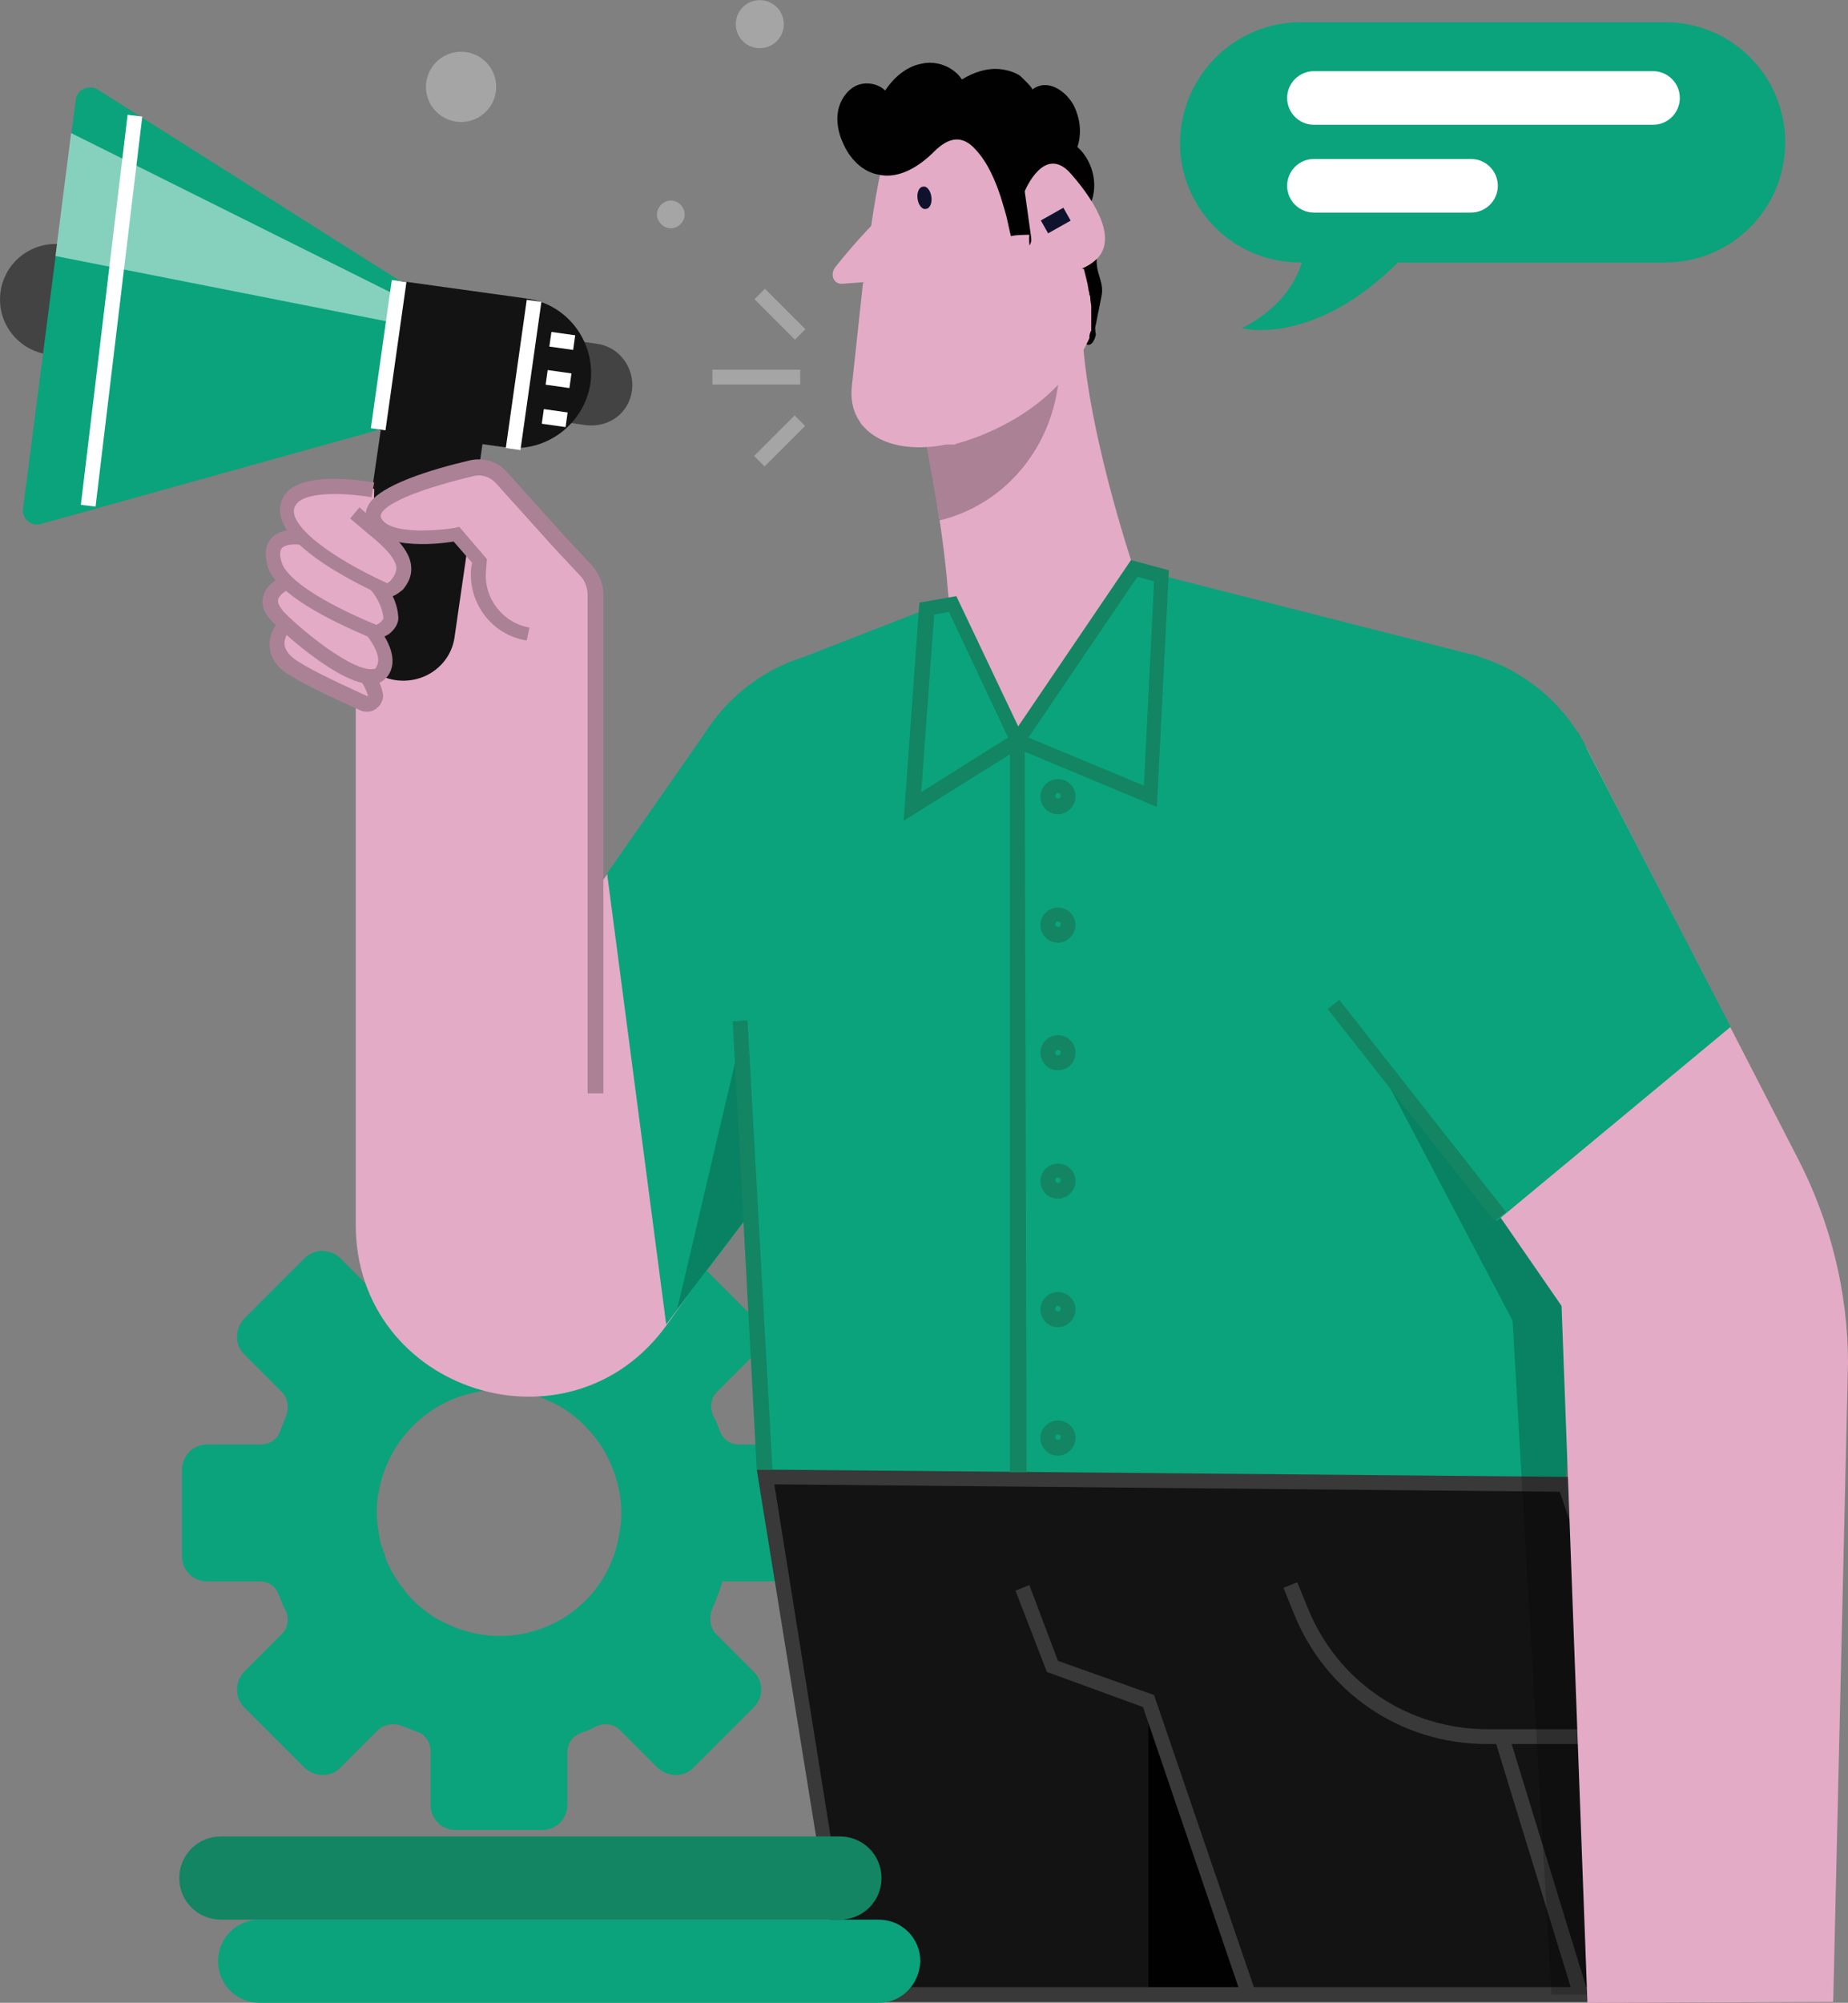 <?xml version="1.0" encoding="utf-8"?>
<!-- Generator: Adobe Illustrator 24.0.0, SVG Export Plug-In . SVG Version: 6.00 Build 0)  -->
<svg version="1.1" id="Layer_1" xmlns="http://www.w3.org/2000/svg" xmlns:xlink="http://www.w3.org/1999/xlink" x="0px" y="0px"
	 viewBox="0 0 200 216.7" style="enable-background:new 0 0 200 216.7;" xml:space="preserve">
<rect x="0" y="0" width="200" height="216.7" fill="#808080" stroke="none"/>
<style type="text/css">
	.st0{fill:#A5A5A5;}
	.st1{fill:#0AA37C;}
	.st2{fill:#434343;}
	.st3{fill:#131313;}
	.st4{fill:#010101;}
	.st5{fill:#383938;}
	.st6{fill:#E3ABC6;}
	.st7{fill:#AA8195;}
	.st8{opacity:0.2;}
	.st9{fill:#138563;}
	.st10{fill:#0E122D;}
	.st11{opacity:0.5;}
	.st12{fill:#FFFFFF;}
</style>
<g>
	<g>
		<path class="st0" d="M74.1,23.2c0,0.8-0.7,1.5-1.5,1.5c-0.8,0-1.5-0.7-1.5-1.5c0-0.8,0.7-1.5,1.5-1.5
			C73.4,21.7,74.1,22.4,74.1,23.2z"/>
	</g>
	<g>
		<ellipse transform="matrix(0.23 -0.973 0.973 0.23 60.795 81.998)" class="st0" cx="82.2" cy="2.6" rx="2.6" ry="2.6"/>
	</g>
	<g>
		<circle class="st0" cx="49.9" cy="9.4" r="3.8"/>
	</g>
	<g>
		<path class="st1" d="M88.4,159c0-1.5-1.2-2.7-2.7-2.7l-5.7,0c-1,0-1.8-0.6-2.1-1.5c-0.2-0.5-0.4-1.1-0.7-1.6
			c-0.4-0.9-0.3-1.9,0.4-2.6l4.1-4.1c1.1-1.1,1.1-2.8,0-3.8l-6.6-6.6c-1.1-1.1-2.8-1.1-3.8,0l-4.1,4.1c-0.6,0.6-1.6,0.8-2.5,0.5
			c-0.6-0.2-1.2-0.5-1.8-0.7c-0.9-0.3-1.4-1.2-1.4-2.1v-5.8c0-1.5-1.2-2.7-2.7-2.7h-9.4c-1.5,0-2.7,1.2-2.7,2.7v5.7
			c0,1-0.6,1.8-1.5,2.1c-0.6,0.2-1.1,0.4-1.7,0.7c-0.9,0.4-1.9,0.3-2.6-0.4l-4.1-4.1c-1.1-1-2.8-1-3.8,0l-6.6,6.6
			c-1,1.1-1,2.8,0,3.8l4.1,4.1c0.6,0.6,0.8,1.6,0.5,2.5c-0.2,0.6-0.5,1.2-0.7,1.8c-0.3,0.9-1.2,1.4-2.1,1.4l-5.8,0
			c-1.5,0-2.7,1.2-2.7,2.7l0,9.4c0,1.5,1.2,2.7,2.7,2.7l5.7,0c1,0,1.8,0.6,2.1,1.5c0.2,0.5,0.4,1.1,0.7,1.6c0.4,0.9,0.3,1.9-0.4,2.6
			l-4.1,4.1c-1,1.1-1,2.8,0,3.8l6.6,6.6c1.1,1,2.8,1,3.8,0l4.1-4.1c0.6-0.6,1.6-0.8,2.5-0.5c0.6,0.2,1.2,0.5,1.8,0.7
			c0.9,0.3,1.4,1.2,1.4,2.1l0,5.8c0,1.5,1.2,2.7,2.7,2.7l9.4,0c1.5,0,2.7-1.2,2.7-2.7l0-5.7c0-1,0.6-1.8,1.5-2.1
			c0.5-0.2,1.1-0.4,1.6-0.7c0.9-0.4,1.9-0.3,2.6,0.4l4.1,4.1c1.1,1,2.8,1,3.8,0l6.6-6.6c1.1-1.1,1-2.8,0-3.8l-4.1-4.1
			c-0.6-0.6-0.8-1.6-0.5-2.5c0.6-1.4,1.2-3.1,1.2-3.2l7.3,0c1.5,0,2.7-1.2,2.7-2.7L88.4,159z M49.3,176.1c-0.7-0.3-1.4-0.6-2.1-1
			c-1.3-0.8-2.5-1.8-3.4-3c-0.5-0.6-0.9-1.2-1.3-1.9c-0.4-0.7-0.7-1.3-0.9-2.1c-0.3-0.7-0.5-1.4-0.6-2.2c-0.3-1.5-0.3-3.1,0-4.6
			c1.6-8.3,10.1-13,17.8-10c1.5,0.6,2.8,1.4,3.9,2.4c0.3,0.3,0.6,0.5,0.8,0.8c1.6,1.6,2.7,3.7,3.3,5.9c0.5,1.8,0.6,3.8,0.2,5.7
			C65.6,174.4,57,179.1,49.3,176.1z"/>
	</g>
	<g>
		<circle class="st2" cx="6" cy="32.4" r="6"/>
	</g>
	<g>
		<path class="st2" d="M63.4,46l-7.5-1.1l1.2-8.8l7.5,1.1c2.4,0.3,4.1,2.6,3.8,5v0C68.1,44.7,65.9,46.3,63.4,46z"/>
	</g>
	<g>
		<polygon class="st3" points="82.9,159.8 91.9,215.8 188.3,215.8 169.4,160.6 		"/>
	</g>
	<g>
		<polygon class="st4" points="124.3,184 124.3,215.8 135.2,215.8 		"/>
	</g>
	<g>
		<polygon class="st5" points="134.4,216.1 123.7,184.7 113.3,180.9 109.9,172.1 111.4,171.5 114.5,179.7 124.9,183.4 135.9,215.6 
					"/>
	</g>
	<g>
		<path class="st5" d="M172.8,188.7h-11.9c-9.3,0-17.5-5.6-20.9-14.2l-1.1-2.7l1.5-0.6l1.1,2.7c3.2,8,10.8,13.2,19.5,13.2h11.9
			V188.7z"/>
	</g>
	<g>
		
			<rect x="166.1" y="187.6" transform="matrix(0.956 -0.293 0.293 0.956 -51.894 57.819)" class="st5" width="1.6" height="28.9"/>
	</g>
	<g>
		<path class="st6" d="M64.4,96.4V63.3l-8.1-6.8l-12.4-0.7l-5.4,18.5v58.2c0,18.1,23.2,25.5,33.7,10.8l26.7-37.3L78,77.8L64.4,96.4z
			"/>
	</g>
	<g>
		<polygon class="st1" points="77,78.3 65.7,94.5 72.1,143.3 100.3,106 		"/>
	</g>
	<g>
		<path class="st3" d="M42.9,73.6L42.9,73.6c3.1,0.4,5.9-1.7,6.3-4.7l3.4-23.5c0.4-3.1-1.7-5.9-4.7-6.3h0c-3.1-0.4-5.9,1.7-6.3,4.7
			l-3.4,23.5C37.7,70.3,39.8,73.2,42.9,73.6z"/>
	</g>
	<g>
		<path class="st6" d="M30.8,67.6c0,0-2.3,2.5,0.8,4.5c2.2,1.4,5.9,3.1,7.9,4c0.7,0.3,1.5-0.3,1.3-1.1c-0.3-1.2-1.3-3.1-4.2-5.4
			C31,65.4,30.8,67.6,30.8,67.6z"/>
	</g>
	<g>
		<path class="st7" d="M39.8,77c-0.2,0-0.5,0-0.7-0.1c-2-0.9-5.8-2.6-8-4c-1.1-0.7-1.8-1.7-1.9-2.7c-0.2-1.3,0.5-2.4,0.8-2.8
			c0.1-0.3,0.4-0.7,0.8-0.9c1.2-0.5,3.1,0.3,6.1,2.6c2.5,2,4.1,3.9,4.5,5.8c0.2,0.6-0.1,1.3-0.6,1.7C40.6,76.8,40.2,77,39.8,77z
			 M31.4,68.1c0,0-0.7,0.8-0.6,1.7c0.1,0.6,0.5,1.1,1.2,1.6c2.1,1.4,5.8,3,7.7,3.9c0,0,0.1,0,0.1,0c0.1-0.1,0-0.1,0-0.1
			c-0.3-1-1.2-2.7-4-4.9c-3.1-2.4-4.2-2.5-4.4-2.4l0,0.1L31.4,68.1z M31.6,67.7L31.6,67.7C31.6,67.7,31.6,67.7,31.6,67.7z"/>
	</g>
	<g>
		<path class="st6" d="M31.8,62.7c0,0-4.3,1.2-1.6,4c2.7,2.7,9.6,8.3,11.2,5.9c1.6-2.4-2.7-6.2-2.7-6.2L31.8,62.7z"/>
	</g>
	<g>
		<path class="st7" d="M40.1,74c-3.3,0-9.2-5.3-10.6-6.7c-0.9-0.9-1.3-1.9-1-2.8c0.4-1.7,2.7-2.4,3-2.5l0.3-0.1l7.2,3.9l0.1,0.1
			c0.5,0.4,4.8,4.4,2.9,7.2c-0.4,0.5-0.9,0.9-1.6,0.9C40.3,74,40.2,74,40.1,74z M31.7,63.6c-0.6,0.2-1.5,0.7-1.6,1.3
			c-0.1,0.4,0.3,0.9,0.6,1.3c2.7,2.7,7.6,6.4,9.6,6.2c0.3,0,0.4-0.1,0.4-0.2c1-1.4-1.5-4.2-2.5-5.1L31.7,63.6z"/>
	</g>
	<g>
		<path class="st6" d="M32.8,58.1c0,0-4.3-0.7-3.1,3c1,2.9,7.7,5.9,10.7,7.1c0.7,0.3,2-0.8,1.9-1.5c-0.1-1.5-1-3-2.1-4
			C38.5,61.1,32.8,58.1,32.8,58.1z"/>
	</g>
	<g>
		<path class="st7" d="M40.7,69.1c-0.2,0-0.4,0-0.6-0.1C35.6,67.1,30,64.3,29,61.4c-0.4-1.3-0.3-2.4,0.3-3.1c1.1-1.3,3.4-1,3.7-0.9
			l0.1,0l0.1,0.1c0.2,0.1,5.9,3.1,7.6,4.7c1.3,1.2,2.2,2.9,2.3,4.5c0.1,0.8-0.5,1.5-1,1.9C41.6,68.9,41.2,69.1,40.7,69.1z M32,58.9
			c-0.6,0-1.2,0.1-1.5,0.4c-0.3,0.4-0.2,1,0,1.6c0.6,1.8,4.4,4.3,10.2,6.7c0,0,0,0,0,0c0.2,0,0.8-0.5,0.8-0.7
			c-0.1-1.2-0.8-2.6-1.8-3.5c-1.5-1.4-6.4-4-7.2-4.4C32.4,58.9,32.2,58.9,32,58.9z"/>
	</g>
	<g>
		<path class="st6" d="M40.5,52.9c0,0-9.3-1.8-9.3,2.3c0,3.4,7.9,7.3,10.5,8.5c0.5,0.2,1-0.1,1.3-0.5c1.2-1.4,1.4-3-2.6-6.1
			L40.5,52.9z"/>
	</g>
	<g>
		<path class="st7" d="M42,64.6c-0.3,0-0.5-0.1-0.7-0.2c-4.1-1.9-11-5.6-11-9.2c0-0.9,0.4-1.7,1-2.2c2.4-2,8.5-0.9,9.2-0.8l-0.3,1.6
			c-1.7-0.3-6.3-0.8-7.9,0.5c-0.3,0.3-0.5,0.6-0.5,1c0,1.9,4,5,10.1,7.8c0,0,0.1,0,0.4-0.3c0.4-0.5,0.6-0.9,0.6-1.4
			c-0.1-0.9-1.1-2.1-3-3.6l-2-1.7l1-1.2l2,1.7c2.4,1.8,3.5,3.3,3.6,4.7c0.1,1.2-0.5,2-0.9,2.5C43,64.3,42.5,64.6,42,64.6z"/>
	</g>
	<g>
		<circle class="st1" cx="92.8" cy="89.7" r="19.5"/>
	</g>
	<g>
		<polygon class="st1" points="160,71 122.7,61.5 102.6,65 87.2,71 75,82 79.5,98.5 82.9,159.8 169.4,160.6 175.3,98.5 		"/>
	</g>
	<g>
		<path class="st6" d="M60.4,58.7l-6.3-7c-0.8-0.9-2-1.2-3.1-1c-3.7,0.8-11.4,2.9-10.7,5.4c0.9,3.2,9,1.7,9,1.7l2.5,2.9l-0.1,0.9
			c-0.4,3.4,2,6.5,5.4,7l1.2,0.2l6.2-5.6L60.4,58.7z"/>
	</g>
	<g>
		<path class="st7" d="M65.2,118.3h-1.6V64.4c0-0.8-0.3-1.6-0.8-2.1l-2.9-3.1l-6.3-7c-0.6-0.6-1.5-0.9-2.3-0.7
			c-5.5,1.3-9.3,2.8-10,4c-0.1,0.2-0.1,0.3-0.1,0.4c0.6,1.9,5.7,1.6,8.1,1.2l0.4-0.1l3,3.5l-0.1,1.2c-0.3,3,1.8,5.7,4.7,6.2L57,69.3
			c-3.8-0.6-6.4-4.1-6-7.9l0.1-0.5l-2-2.3c-1.9,0.3-8.4,1-9.4-2.4c-0.2-0.5-0.1-1.1,0.2-1.6c1.2-2.1,6.7-3.8,11-4.8
			c1.4-0.3,2.9,0.1,3.9,1.2l6.3,7l2.9,3.1c0.8,0.9,1.3,2,1.3,3.2V118.3z"/>
	</g>
	<g>
		<path class="st5" d="M189.4,216.6H91.2l-0.1-0.7L81.9,159l88.1,0.8L189.4,216.6z M92.5,215h94.6l-18.3-53.6l-85-0.8L92.5,215z"/>
	</g>
	<g class="st8">
		<polygon class="st4" points="148.6,114.2 163.7,142.9 167.9,215.8 180,215.8 173.8,173.3 172.3,160.6 171.2,139.2 		"/>
	</g>
	<g>
		<circle class="st1" cx="154.3" cy="89.7" r="19.5"/>
	</g>
	<g>
		<path class="st6" d="M171.7,80.9l22.9,44.5c3.5,6.8,5.4,14.4,5.4,22.1l-1.6,69.1l-26.6,0.1l-2.8-75.4l-27.4-39.7L171.7,80.9z"/>
	</g>
	<g>
		<polygon class="st1" points="170.8,79.2 187.3,111.1 162,132.1 140,101.2 		"/>
	</g>
	<g>
		
			<rect x="152.6" y="105.6" transform="matrix(0.786 -0.618 0.618 0.786 -41.517 120.476)" class="st9" width="1.6" height="29.2"/>
	</g>
	<g>
		<polygon class="st9" points="111.1,159.3 109.3,159.3 109.3,80.1 110.9,80.1 		"/>
	</g>
	<g>
		<path class="st9" d="M114.5,88.1c-1.1,0-1.9-0.9-1.9-1.9c0-1.1,0.9-1.9,1.9-1.9c1.1,0,1.9,0.9,1.9,1.9
			C116.4,87.2,115.5,88.1,114.5,88.1z M114.5,85.8c-0.2,0-0.3,0.2-0.3,0.3c0,0.2,0.2,0.3,0.3,0.3c0.2,0,0.3-0.2,0.3-0.3
			C114.8,86,114.7,85.8,114.5,85.8z"/>
	</g>
	<g>
		<path class="st9" d="M114.5,102c-1.1,0-1.9-0.9-1.9-1.9c0-1.1,0.9-1.9,1.9-1.9c1.1,0,1.9,0.9,1.9,1.9
			C116.4,101.1,115.5,102,114.5,102z M114.5,99.7c-0.2,0-0.3,0.2-0.3,0.3c0,0.2,0.2,0.3,0.3,0.3c0.2,0,0.3-0.2,0.3-0.3
			C114.8,99.8,114.7,99.7,114.5,99.7z"/>
	</g>
	<g>
		<path class="st9" d="M114.5,115.8c-1.1,0-1.9-0.9-1.9-1.9c0-1.1,0.9-1.9,1.9-1.9c1.1,0,1.9,0.9,1.9,1.9
			C116.4,115,115.5,115.8,114.5,115.8z M114.5,113.6c-0.2,0-0.3,0.2-0.3,0.3c0,0.2,0.2,0.3,0.3,0.3c0.2,0,0.3-0.2,0.3-0.3
			C114.8,113.7,114.7,113.6,114.5,113.6z"/>
	</g>
	<g>
		<path class="st9" d="M114.5,129.7c-1.1,0-1.9-0.9-1.9-1.9c0-1.1,0.9-1.9,1.9-1.9c1.1,0,1.9,0.9,1.9,1.9
			C116.4,128.8,115.5,129.7,114.5,129.7z M114.5,127.4c-0.2,0-0.3,0.2-0.3,0.3c0,0.2,0.2,0.3,0.3,0.3c0.2,0,0.3-0.2,0.3-0.3
			C114.8,127.6,114.7,127.4,114.5,127.4z"/>
	</g>
	<g>
		<path class="st9" d="M114.5,143.6c-1.1,0-1.9-0.9-1.9-1.9c0-1.1,0.9-1.9,1.9-1.9c1.1,0,1.9,0.9,1.9,1.9
			C116.4,142.7,115.5,143.6,114.5,143.6z M114.5,141.3c-0.2,0-0.3,0.2-0.3,0.3c0,0.2,0.2,0.3,0.3,0.3c0.2,0,0.3-0.2,0.3-0.3
			C114.8,141.5,114.7,141.3,114.5,141.3z"/>
	</g>
	<g>
		<path class="st9" d="M114.5,157.5c-1.1,0-1.9-0.9-1.9-1.9c0-1.1,0.9-1.9,1.9-1.9c1.1,0,1.9,0.9,1.9,1.9
			C116.4,156.6,115.5,157.5,114.5,157.5z M114.5,155.2c-0.2,0-0.3,0.2-0.3,0.3c0,0.2,0.2,0.3,0.3,0.3c0.2,0,0.3-0.2,0.3-0.3
			C114.8,155.4,114.7,155.2,114.5,155.2z"/>
	</g>
	<g>
		<path class="st6" d="M98.3,38.9c0,0,3.5,14.4,4.3,25.2c0.2,2.5,2.3,5,3.1,6.7c2.3,5,2.6,5.6,4.4,9.4l1.1-1.7c0,0,5.8-8.6,11.5-17
			c0,0-5.5-16.2-5.6-26.8L98.3,38.9z"/>
	</g>
	<g>
		<path class="st7" d="M100,46.6l1.7,9.7l0,0c0.1,0,0.3-0.1,0.4-0.1c6.3-1.7,10.9-6.9,12.2-13.3l0.3-1.7L100,46.6z"/>
	</g>
	<g>
		<path class="st6" d="M103.5,47.7c-5.6,1.5-11.8,0-11.2-6.1c0.9-9.3,2.1-20.1,3.5-25c2.7-9.3,15.6-2.7,15.6-2.7s8.5,17.4,6.3,22.4
			C113.9,45.2,103.5,47.7,103.5,47.7z"/>
	</g>
	<g>
		<path class="st4" d="M118.6,35.1c0.2-1,0.4-2,0.6-3c0.3-1.4-0.4-2.2-0.5-3.5c-0.1-0.7,0.2-1.4,0.3-2c0.3-1.5-0.2-3-1.2-4.1
			c1.2-2.1,0.6-5-1.2-6.6c0.5-1.5,0.3-3.1-0.4-4.5c-0.8-1.5-2.8-3-4.5-1.7c0.2-0.1-1.2-1.4-1.3-1.5c-0.6-0.4-1.3-0.6-2-0.7
			c-1.5-0.2-3,0.3-4.3,1.1c-0.9-1.4-2.8-2.1-4.4-1.7c-1.6,0.3-3,1.5-3.9,2.9c-0.8-0.8-2.2-1-3.2-0.5c-1,0.5-1.7,1.6-1.9,2.7
			c-0.2,1.1,0,2.3,0.5,3.4c0.7,1.7,2.1,3.2,3.9,3.5c2.2,0.5,4.4-0.9,6-2.5c1.5-1.5,3-1.9,4.5-0.2c1.3,1.4,2.1,3.3,2.7,5.1
			c0.3,1,0.6,1.9,0.8,2.9c0.2,0.8,0.3,1.9,0.9,2.5c0.3,0.3,0.7,0.4,1.1,0.2c1.1-0.7,0.3-3.3,0.2-4.3c-0.1-1.1,0.2-2.4,1.1-3.1
			c1.2,4.4,2.3,8.8,3.2,13.2c0.3,1.5,0.6,3,1.6,4.2c0.1,0.2,0.3,0.3,0.5,0.4c0.5,0.1,0.8-0.6,0.9-1.1
			C118.5,35.6,118.5,35.4,118.6,35.1z"/>
	</g>
	<g>
		<path class="st10" d="M100.8,21.3c0.1,0.7-0.2,1.3-0.6,1.3c-0.4,0.1-0.8-0.4-0.9-1.1c-0.1-0.7,0.2-1.3,0.6-1.3
			C100.3,20.1,100.7,20.6,100.8,21.3z"/>
	</g>
	<g>
		<path class="st6" d="M97.2,22.9c0-0.4-0.6-0.7-0.9-0.4c0,0-2.3,1.9-5.9,6.4c-0.6,0.8-0.2,1.9,0.8,1.8l4-0.3
			c1.4-0.1,2.5-1.3,2.4-2.7L97.2,22.9z"/>
	</g>
	<g class="st8">
		<polygon class="st4" points="80.2,112.2 73.3,141.6 81.3,131.1 		"/>
	</g>
	<g>
		<polygon class="st9" points="81.9,159 79.3,110.5 80.9,110.4 83.6,159 		"/>
	</g>
	<g>
		<path class="st9" d="M97.8,88.8l1.7-23.6l4-0.7l7.6,16L97.8,88.8z M101.1,66.5l-1.4,19.2l9.4-5.9l-6.4-13.6L101.1,66.5z"/>
	</g>
	<g>
		<path class="st9" d="M125.2,87.3l-16.3-6.8l13.5-19.9l4.1,1.1L125.2,87.3z M111.3,79.8l12.5,5.2l1.1-22.1l-1.8-0.5L111.3,79.8z"/>
	</g>
	<g>
		<path class="st3" d="M54.7,48.4L41,46.5l2.3-16.1l13.7,1.9c4.4,0.6,7.5,4.7,6.9,9.2l0,0C63.2,45.9,59.1,49,54.7,48.4z"/>
	</g>
	<g>
		<path class="st1" d="M4.4,56.7L41,46.5l2.3-16.1L10.6,9.7c-1-0.6-2.3,0-2.4,1.1L2.5,55C2.3,56.1,3.4,57,4.4,56.7z"/>
	</g>
	<g class="st11">
		<polygon class="st12" points="42,34.8 42.4,31.7 7.7,14.4 6,27.7 		"/>
	</g>
	<g>
		<rect x="34" y="37.6" transform="matrix(0.14 -0.99 0.99 0.14 -1.85 74.729)" class="st12" width="16.2" height="1.6"/>
	</g>
	<g>
		
			<rect x="-9.2" y="32.8" transform="matrix(0.119 -0.993 0.993 0.119 -22.724 41.585)" class="st12" width="42.5" height="1.6"/>
	</g>
	<g>
		
			<rect x="48.5" y="39.7" transform="matrix(0.14 -0.99 0.99 0.14 8.647 90.931)" class="st12" width="16.2" height="1.6"/>
	</g>
	<g>
		
			<rect x="60.1" y="35.5" transform="matrix(0.14 -0.99 0.99 0.14 15.894 92.027)" class="st12" width="1.6" height="2.6"/>
	</g>
	<g>
		
			<rect x="59.7" y="39.7" transform="matrix(0.14 -0.99 0.99 0.14 11.389 95.168)" class="st12" width="1.6" height="2.6"/>
	</g>
	<g>
		
			<rect x="59.2" y="43.9" transform="matrix(0.14 -0.99 0.99 0.14 6.885 98.309)" class="st12" width="1.6" height="2.6"/>
	</g>
	<g>
		<path class="st6" d="M118,36c0-0.1,0-0.1,0.1-0.2c0,0,0-0.1,0-0.1c0-0.1,0-0.1,0-0.2c0,0,0-0.1,0-0.1c0-0.1,0-0.2,0-0.3
			c0,0,0,0,0-0.1c0-0.1,0-0.2,0-0.4c0,0,0,0,0-0.1c0-0.1,0-0.2,0-0.3c0,0,0-0.1,0-0.1c0-0.1,0-0.2,0-0.3c0,0,0-0.1,0-0.1
			c0-0.1,0-0.2,0-0.4c0,0,0,0,0-0.1c0-0.3-0.1-0.6-0.1-0.9c0,0,0,0,0,0c0-0.1,0-0.3-0.1-0.4c0,0,0,0,0-0.1c0-0.2-0.1-0.3-0.1-0.5
			c0,0,0,0,0,0c-0.1-0.7-0.3-1.4-0.5-2.2c-0.3-0.1-0.7-0.1-1,0c-0.6,0.1-1.1,0.4-1.7,0.4c-1,0.1-2-0.5-2.5-1.3
			c-0.6-0.8-0.8-1.8-0.7-2.8c0,0-1.8,0-2.1,0.2c-1,0.7-1.1,3.1-1.5,4.2c-0.2,0.6-0.5,1.2-1,1.5c-0.5,0.4-1.2,0.5-1.9,0.6
			c-1,0-2,0-3-0.3c-1-0.2-2-0.6-3-0.8c-1.6-0.3-3.3-0.3-4.9-0.2c-0.2,0-0.4,0-0.6,0c-0.4,3.6-0.8,7.5-1.2,11.1c-0.2,1.7,0.2,3,0.9,4
			c0.1,0.2,0.2,0.3,0.4,0.5c1.9,2.1,5.4,2.6,8.9,1.9c0,0,0,0,0.1,0c0.1,0,0.1,0,0.2,0c0,0,0.1,0,0.1,0c0,0,0.1,0,0.1,0
			c0.1,0,0.1,0,0.2,0c0,0,0.1,0,0.1,0c0.1,0,0.2,0,0.3-0.1c0,0,0,0,0,0c0,0,6.9-1.6,11.6-7c1.1-1.2,2-2.7,2.8-4.4
			C117.9,36.3,117.9,36.2,118,36C117.9,36.1,117.9,36.1,118,36z"/>
	</g>
	<g>
		<path class="st6" d="M110.9,20.7c0,0,2.1-5.2,5-1.9c2.9,3.3,5.1,7.3,2.6,9.4c-2.6,2.2-6.4,1.1-6.4,1.1L110.9,20.7z"/>
	</g>
	<g>
		
			<rect x="112.9" y="23.1" transform="matrix(0.871 -0.491 0.491 0.871 2.967 59.166)" class="st10" width="2.8" height="1.6"/>
	</g>
	<g>
		<rect x="77.1" y="40" class="st0" width="9.5" height="1.6"/>
	</g>
	<g>
		
			<rect x="81.3" y="46.9" transform="matrix(0.707 -0.707 0.707 0.707 -9.023 73.656)" class="st0" width="6.2" height="1.6"/>
	</g>
	<g>
		<rect x="83.6" y="30.9" transform="matrix(0.707 -0.707 0.707 0.707 0.701 69.629)" class="st0" width="1.6" height="6.2"/>
	</g>
	<g>
		<path class="st1" d="M95.1,216.7h-67c-2.5,0-4.5-2-4.5-4.5l0,0c0-2.5,2-4.5,4.5-4.5h67c2.5,0,4.5,2,4.5,4.5l0,0
			C99.5,214.7,97.6,216.7,95.1,216.7z"/>
	</g>
	<g>
		<path class="st9" d="M90.9,207.7h-67c-2.5,0-4.5-2-4.5-4.5v0c0-2.5,2-4.5,4.5-4.5h67c2.5,0,4.5,2,4.5,4.5l0,0
			C95.4,205.7,93.4,207.7,90.9,207.7z"/>
	</g>
	<g>
		<path class="st1" d="M140.8,2.4h39.4c7.2,0,13,5.8,13,13v0c0,7.2-5.8,13-13,13h-28.9c-9.3,9.2-16.9,7.1-16.9,7.1
			c3.8-1.9,5.7-4.6,6.5-7.1h-0.2c-7.2,0-13-5.8-13-13v0C127.8,8.2,133.6,2.4,140.8,2.4z"/>
	</g>
	<g>
		<path class="st12" d="M142.2,13.5h36.7c1.6,0,2.9-1.3,2.9-2.9v0c0-1.6-1.3-2.9-2.9-2.9h-36.7c-1.6,0-2.9,1.3-2.9,2.9v0
			C139.3,12.2,140.6,13.5,142.2,13.5z"/>
	</g>
	<g>
		<path class="st12" d="M142.2,23h17c1.6,0,2.9-1.3,2.9-2.9v0c0-1.6-1.3-2.9-2.9-2.9h-17c-1.6,0-2.9,1.3-2.9,2.9v0
			C139.3,21.7,140.6,23,142.2,23z"/>
	</g>
</g>
</svg>
